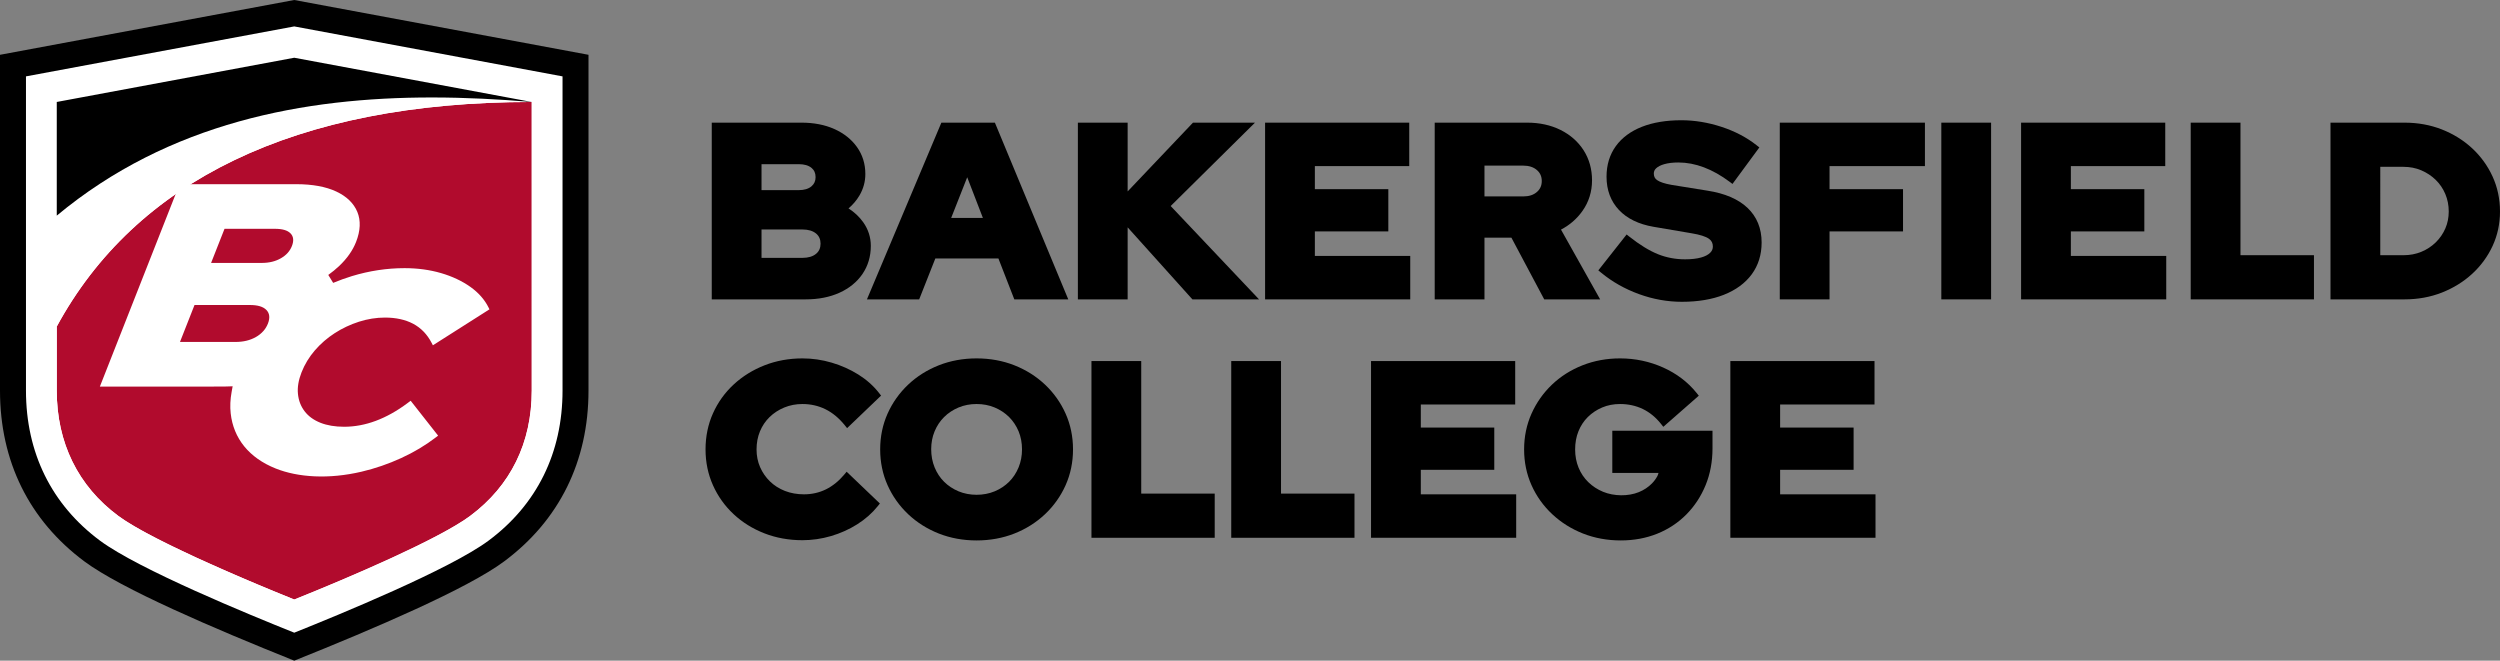 <?xml version="1.0" encoding="utf-8"?>
<!-- Generator: Adobe Illustrator 29.0.1, SVG Export Plug-In . SVG Version: 9.03 Build 54978)  -->
<!DOCTYPE svg>
<svg version="1.2" baseProfile="tiny" id="Layer_1" xmlns:x="http://ns.adobe.com/Extensibility/1.0/" xmlns:i="http://ns.adobe.com/AdobeIllustrator/10.0/" xmlns:graph="http://ns.adobe.com/Graphs/1.0/"
	 xmlns="http://www.w3.org/2000/svg" xmlns:xlink="http://www.w3.org/1999/xlink" x="0px" y="0px"
	 viewBox="0 0 539.992 142.704" overflow="visible" xml:space="preserve">
<rect x="0" y="0" width="539.992" height="142.704" fill="#808080" stroke="none"/>
<g>
	<g>
		<g>
			<g>
				<path d="M164.487,41.069v-5.608h8.038c1.18,0,2.106,0.268,2.752,0.796
					c0.598,0.49,0.886,1.146,0.886,2.008c0,0.83-0.292,1.48-0.892,1.986
					c-0.648,0.542-1.57,0.818-2.746,0.818H164.487z M164.487,55.697v-6.13h8.842
					c1.25,0,2.238,0.294,2.938,0.872c0.652,0.542,0.97,1.26,0.97,2.192
					c0,0.934-0.318,1.652-0.97,2.192c-0.7,0.58-1.688,0.874-2.938,0.874H164.487
					z M181.302,63.241c2.122-0.96,3.798-2.324,4.984-4.056
					c1.198-1.75,1.808-3.798,1.808-6.084c0-1.836-0.548-3.544-1.626-5.074
					c-0.832-1.176-1.902-2.186-3.19-3.012c0.954-0.812,1.746-1.75,2.368-2.802
					c0.84-1.43,1.266-2.986,1.266-4.628c0-2.186-0.61-4.148-1.816-5.836
					c-1.188-1.658-2.836-2.966-4.898-3.886c-2.038-0.91-4.422-1.37-7.084-1.37
					h-19.378v38.171h20.29C176.765,64.665,179.212,64.185,181.302,63.241"/>
			</g>
			<path d="M205.449,47.076l3.466-8.792l3.388,8.792H205.449z M198.539,64.664
				l3.488-8.83h13.628l3.434,8.83h11.654l-15.85-38.171h-11.56L187.257,64.664
				H198.539z"/>
			<g>
				<path d="M329.001,42.426h-8.36v-6.654h8.36c1.242,0,2.242,0.326,2.974,0.966
					c0.7,0.612,1.042,1.384,1.042,2.362c0,0.978-0.34,1.752-1.042,2.362
					C331.235,42.112,330.263,42.426,329.001,42.426 M320.641,51.342h5.822l7.084,13.322
					h12.08l-8.458-15.072c1.872-0.974,3.424-2.318,4.62-4.004
					c1.384-1.944,2.084-4.18,2.084-6.644c0-2.416-0.612-4.596-1.818-6.484
					c-1.2-1.87-2.884-3.352-5.002-4.402c-2.098-1.04-4.518-1.566-7.192-1.566
					h-19.97v38.171h10.75V51.342z"/>
				<path d="M377.437,44.879c-1.982-1.874-4.886-3.118-8.63-3.696l-7.768-1.252
					c-1.462-0.258-2.508-0.604-3.112-1.028c-0.484-0.336-0.708-0.788-0.708-1.422
					c0-0.438,0.152-0.79,0.48-1.11c0.392-0.38,0.99-0.688,1.776-0.912
					c0.844-0.242,1.87-0.364,3.046-0.364c3.648,0,7.382,1.41,11.096,4.188
					l0.594,0.446l5.804-7.886l-0.618-0.488c-2.136-1.684-4.688-3.018-7.582-3.964
					c-2.884-0.942-5.794-1.42-8.648-1.42c-3.258,0-6.12,0.474-8.504,1.408
					c-2.432,0.956-4.334,2.364-5.65,4.184c-1.332,1.842-2.008,4.06-2.008,6.598
					c0,2.888,0.906,5.31,2.69,7.198c1.752,1.856,4.258,3.074,7.448,3.624
					l8.266,1.408c1.776,0.296,3.028,0.692,3.718,1.182
					c0.576,0.408,0.844,0.944,0.844,1.686c0,0.516-0.18,0.938-0.572,1.33
					c-0.438,0.442-1.102,0.788-1.974,1.03c-0.93,0.26-2.092,0.392-3.454,0.392
					c-2.078,0-4.062-0.378-5.896-1.122c-1.862-0.756-3.93-2.028-6.148-3.784
					l-0.58-0.46l-6.114,7.752l0.616,0.508c2.382,1.962,5.128,3.516,8.162,4.618
					c3.034,1.106,6.148,1.664,9.262,1.664c3.47,0,6.522-0.508,9.068-1.514
					c2.59-1.022,4.614-2.508,6.02-4.412c1.424-1.93,2.146-4.248,2.146-6.89
					C380.506,49.325,379.473,46.805,377.437,44.879"/>
			</g>
			<polygon points="384.426,64.664 395.175,64.664 395.175,49.984 411.047,49.984 
				411.047,40.86 395.175,40.86 395.175,35.878 415.779,35.878 415.779,26.493 
				384.426,26.493 			"/>
			<rect x="419.32" y="26.493" width="10.75" height="38.171"/>
			<polygon points="447.3,49.984 463.17,49.984 463.17,40.86 447.3,40.86 
				447.3,35.878 467.687,35.878 467.687,26.494 436.548,26.494 436.548,64.663 
				467.901,64.663 467.901,55.279 447.3,55.279 			"/>
			<polygon points="483.936,26.493 473.186,26.493 473.186,64.664 499.808,64.664 
				499.808,55.122 483.936,55.122 			"/>
			<g>
				<path d="M528.92,45.683c0,1.306-0.246,2.538-0.736,3.664
					c-0.49,1.132-1.19,2.146-2.078,3.012c-0.89,0.866-1.938,1.552-3.114,2.034
					c-1.176,0.484-2.464,0.73-3.828,0.73h-5.032V36.035h5.032
					c1.362,0,2.646,0.252,3.82,0.752c1.18,0.502,2.232,1.198,3.122,2.064
					c0.886,0.866,1.584,1.892,2.074,3.056
					C528.672,43.071,528.92,44.341,528.92,45.683 M538.388,38.127
					c-1.06-2.316-2.548-4.37-4.422-6.106c-1.868-1.728-4.068-3.096-6.542-4.066
					c-2.472-0.97-5.178-1.462-8.044-1.462h-16v38.171h16
					c2.866,0,5.572-0.492,8.046-1.462c2.47-0.97,4.67-2.328,6.538-4.038
					c1.874-1.716,3.362-3.744,4.422-6.026c1.066-2.294,1.606-4.802,1.606-7.456
					C539.992,42.997,539.452,40.455,538.388,38.127"/>
			</g>
			<polygon points="284.005,55.279 284.005,49.983 299.874,49.983 299.874,40.859 
				284.005,40.859 284.005,35.877 304.392,35.877 304.392,26.493 273.255,26.493 
				273.255,64.665 304.608,64.665 304.608,55.279 			"/>
			<polygon points="271.073,26.493 257.677,26.493 243.568,41.347 243.568,26.493 
				232.818,26.493 232.818,64.664 243.568,64.664 243.568,49.105 257.557,64.664 
				271.949,64.664 252.861,44.501 			"/>
		</g>
		<g>
			<g>
				<path d="M182.363,102.499c-1.178,1.408-2.512,2.484-3.964,3.2
					c-1.448,0.712-3.044,1.074-4.748,1.074c-1.476,0-2.858-0.248-4.11-0.734
					c-1.24-0.484-2.328-1.176-3.234-2.058c-0.904-0.88-1.622-1.92-2.132-3.09
					c-0.506-1.158-0.764-2.444-0.764-3.818c0-1.414,0.25-2.73,0.742-3.912
					c0.492-1.18,1.188-2.216,2.074-3.078c0.888-0.864,1.954-1.56,3.168-2.062
					c1.21-0.5,2.534-0.754,3.934-0.754c1.772,0,3.444,0.378,4.964,1.126
					c1.52,0.75,2.924,1.912,4.17,3.452l0.508,0.63l7.34-7.026l-0.46-0.588
					c-1.192-1.526-2.694-2.86-4.462-3.968c-1.752-1.092-3.68-1.956-5.738-2.562
					c-2.064-0.61-4.19-0.92-6.322-0.92c-2.904,0-5.654,0.5-8.178,1.488
					c-2.526,0.986-4.774,2.382-6.678,4.146c-1.912,1.77-3.418,3.87-4.476,6.242
					c-1.064,2.376-1.602,4.994-1.602,7.786c0,2.756,0.538,5.358,1.602,7.732
					c1.056,2.37,2.554,4.468,4.448,6.24c1.886,1.766,4.126,3.162,6.652,4.148
					c2.522,0.986,5.292,1.488,8.232,1.488c2.06,0,4.132-0.3,6.158-0.892
					c2.026-0.592,3.93-1.446,5.662-2.54c1.748-1.104,3.236-2.418,4.428-3.906
					l0.474-0.59l-7.178-6.864L182.363,102.499z"/>
				<path d="M220.751,97.073c0,1.378-0.248,2.688-0.742,3.888h-0.002
					c-0.49,1.198-1.18,2.242-2.048,3.104c-0.872,0.864-1.92,1.558-3.112,2.058
					c-2.382,1-5.43,1-7.808,0c-1.194-0.5-2.242-1.192-3.114-2.058
					c-0.868-0.862-1.558-1.906-2.05-3.104c-0.492-1.2-0.742-2.524-0.742-3.942
					c0-1.38,0.25-2.678,0.74-3.858c0.492-1.182,1.182-2.22,2.052-3.082
					c0.872-0.866,1.92-1.558,3.114-2.06c1.192-0.5,2.506-0.752,3.902-0.752
					c1.398,0,2.712,0.252,3.906,0.752c1.194,0.502,2.24,1.194,3.112,2.06
					c0.868,0.862,1.56,1.9,2.052,3.082
					C220.503,94.343,220.751,95.659,220.751,97.073 M225.721,83.075
					c-1.884-1.782-4.114-3.186-6.626-4.176c-2.51-0.988-5.252-1.488-8.154-1.488
					c-2.902,0-5.644,0.5-8.154,1.488c-2.51,0.99-4.74,2.394-6.624,4.176
					c-1.892,1.788-3.388,3.894-4.448,6.264c-1.062,2.378-1.6,4.98-1.6,7.734
					c0,2.752,0.538,5.354,1.6,7.732c1.06,2.368,2.556,4.476,4.446,6.262
					c1.888,1.782,4.116,3.188,6.626,4.178c2.51,0.986,5.252,1.488,8.154,1.488
					c2.902,0,5.644-0.502,8.154-1.488c2.512-0.99,4.74-2.396,6.626-4.178
					c1.892-1.786,3.388-3.894,4.446-6.262c1.064-2.378,1.602-4.98,1.602-7.732
					c0-2.754-0.538-5.356-1.602-7.734C229.109,86.969,227.613,84.863,225.721,83.075"
					/>
			</g>
			<polygon points="306.89,101.477 322.76,101.477 322.76,92.353 306.89,92.353 
				306.89,87.371 327.278,87.371 327.278,77.987 296.138,77.987 296.138,116.156 
				327.492,116.156 327.492,106.773 306.89,106.773 			"/>
			<g>
				<path d="M348.253,102.159l9.98-0.008c-0.064,0.254-0.15,0.508-0.244,0.684
					c-0.308,0.576-0.704,1.112-1.186,1.6c-0.782,0.794-1.734,1.422-2.832,1.868
					c-2.268,0.924-5.354,0.9-7.71-0.078c-1.212-0.498-2.288-1.202-3.196-2.088
					c-0.902-0.876-1.608-1.928-2.1-3.124c-0.492-1.198-0.74-2.524-0.74-3.94
					c0-1.418,0.24-2.738,0.716-3.92c0.474-1.178,1.154-2.212,2.02-3.074
					c0.874-0.866,1.914-1.56,3.092-2.06c1.172-0.5,2.474-0.752,3.872-0.752
					c1.776,0,3.43,0.362,4.916,1.076c1.478,0.712,2.806,1.8,3.944,3.234
					l0.488,0.614l7.664-6.722l-0.494-0.616c-1.858-2.314-4.28-4.154-7.204-5.47
					c-2.91-1.308-6.044-1.972-9.314-1.972c-2.866,0-5.59,0.5-8.1,1.488
					c-2.512,0.99-4.734,2.396-6.602,4.18c-1.872,1.786-3.358,3.892-4.416,6.26
					c-1.064,2.378-1.602,4.98-1.602,7.734c0,2.752,0.538,5.354,1.602,7.732
					c1.06,2.372,2.566,4.48,4.476,6.264c1.904,1.782,4.142,3.188,6.652,4.176
					c2.506,0.986,5.248,1.488,8.152,1.488c2.834,0,5.49-0.494,7.892-1.464
					c2.408-0.974,4.526-2.378,6.29-4.168c1.764-1.79,3.158-3.916,4.142-6.32
					c0.986-2.408,1.484-5.072,1.484-7.918v-3.828h-21.642V102.159z"/>
			</g>
			<polygon points="384.501,101.477 400.371,101.477 400.371,92.353 384.501,92.353 
				384.501,87.371 404.889,87.371 404.889,77.987 373.75,77.987 373.75,116.156 
				405.103,116.156 405.103,106.773 384.501,106.773 			"/>
			<polygon points="276.695,77.986 265.945,77.986 265.945,116.158 292.566,116.158 
				292.566,106.616 276.695,106.616 			"/>
			<polygon points="246.502,77.986 235.752,77.986 235.752,116.158 262.374,116.158 
				262.374,106.616 246.502,106.616 			"/>
		</g>
	</g>
	<g>
		<g>
			<path d="M63.557,0L0,11.836v72.537c0,15.266,6.306,28.024,18.234,36.895
				c7.922,5.888,27.886,14.452,45.323,21.436
				c17.446-6.984,37.415-15.556,45.327-21.438
				c11.926-8.872,18.23-21.63,18.23-36.893V11.836L63.557,0z"/>
			<path fill="#FFFFFF" d="M62.32,132.582c-5.03-2.016-30.538-12.378-38.753-18.486
				C13.994,106.981,8.934,96.701,8.934,84.373V19.26L63.558,9.088l54.621,10.172
				V84.373c0,12.328-5.06,22.608-14.628,29.724
				c-8.224,6.112-33.728,16.472-38.757,18.486l-1.236,0.496L62.32,132.582z"/>
			<path fill="#B10B2D" d="M114.859,84.374l-0.006-62.347h-0.002
				c-51.301,0.002-85.669,17.274-102.595,48.509v13.838
				c0,11.238,4.582,20.626,13.288,27.06c7.688,5.682,31.344,15.394,38.013,18.062
				c6.584-2.628,30.182-12.218,38.001-18.062
				C110.321,104.888,114.859,95.72,114.859,84.374"/>
			<path fill="#FFFFFF" d="M114.853,22.027c-6.978-0.588-14.218-0.976-21.602-0.976
				c-27.378,0-56.729,5.338-80.993,25.528v23.958
				C29.182,39.299,63.552,22.027,114.853,22.027"/>
			<path fill="#FFFFFF" d="M62.75,50.407c-0.652-0.664-1.754-0.986-3.366-0.986H48.496
				l-2.902,7.37h10.926c1.616,0,2.976-0.33,4.156-1.01
				c1.162-0.668,1.94-1.532,2.376-2.642
				C63.506,51.987,63.402,51.067,62.75,50.407 M57.542,66.954
				c-0.7-0.722-1.872-1.074-3.578-1.074H42.016l-3.14,7.98h11.986
				c1.712,0,3.164-0.352,4.432-1.074c0.564-0.322,1.04-0.692,1.512-1.2
				l0.122-0.128c0.402-0.468,0.708-0.976,0.938-1.554
				C58.352,68.668,58.242,67.676,57.542,66.954 M86.655,98.942
				c-2.758,1.266-5.634,2.254-8.546,2.938c-7.08,1.666-13.724,1.256-18.584-0.694
				c-2.844-1.14-5.122-2.746-6.77-4.774c-1.642-2.022-2.626-4.414-2.924-7.114
				c-0.164-1.468-0.096-3.03,0.2-4.648l0.22-1.212l-1.292,0.042
				c-0.342,0.012-0.678,0.018-1.012,0.018H21.572L38.78,39.783h25.212
				c3.492,0,6.4,0.534,8.646,1.586c2.242,1.054,3.77,2.532,4.544,4.398
				c0.776,1.878,0.68,4.07-0.28,6.512c-0.724,1.834-1.948,3.574-3.638,5.172
				c-0.72,0.68-1.514,1.332-2.356,1.934l1.056,1.714
				c1.342-0.558,2.7-1.048,4.036-1.456c3.754-1.144,7.586-1.724,11.386-1.724
				c2.796,0,5.444,0.358,7.87,1.066c2.418,0.708,4.546,1.708,6.326,2.97
				c1.788,1.268,3.124,2.79,3.974,4.526l0.164,0.336l-12.218,7.768l-0.274-0.528
				c-0.958-1.848-2.308-3.238-4.006-4.134c-1.676-0.882-3.72-1.328-6.074-1.328
				c-1.862,0-3.746,0.3-5.6,0.892c-1.868,0.6-3.63,1.428-5.24,2.468
				c-1.612,1.038-3.056,2.288-4.294,3.72c-1.238,1.434-2.206,3.03-2.878,4.738
				c-0.66,1.676-0.924,3.244-0.782,4.658c0.142,1.45,0.618,2.684,1.448,3.772
				c0.824,1.076,1.938,1.884,3.406,2.474c1.436,0.57,3.158,0.862,5.116,0.862
				c2.272,0,4.572-0.428,6.834-1.272c2.29-0.852,4.59-2.136,6.834-3.814
				l0.71-0.532l5.926,7.536l-0.468,0.36
				C91.941,96.166,89.417,97.676,86.655,98.942 M56.114,70.824L56.114,70.824z"/>
			<path fill="#FFFFFF" d="M114.852,84.371c0,11.236-4.594,20.592-13.288,27.058
				c-6.572,4.886-26.074,13.286-38.007,18.066
				c-11.936-4.782-31.44-13.186-38.007-18.066
				c-8.694-6.466-13.288-15.822-13.288-27.058V22.026l51.295-9.554l51.295,9.554
				V84.371z M63.557,5.706L5.61,16.498v67.873c0,13.424,5.522,24.626,15.972,32.396
				c8.328,6.192,32.342,16.036,41.975,19.894
				c9.632-3.858,33.64-13.694,41.979-19.894
				c10.446-7.772,15.97-18.972,15.97-32.396V16.498L63.557,5.706z"/>
			<path d="M63.557,12.472l51.295,9.552v0.004c-6.976-0.588-14.218-0.976-21.6-0.976
				c-27.378,0-56.727,5.338-80.991,25.524V22.024L63.557,12.472z"/>
		</g>
	</g>
</g>
<g>
</g>
<g>
</g>
<g>
</g>
<g>
</g>
<g>
</g>
<g>
</g>
</svg>
